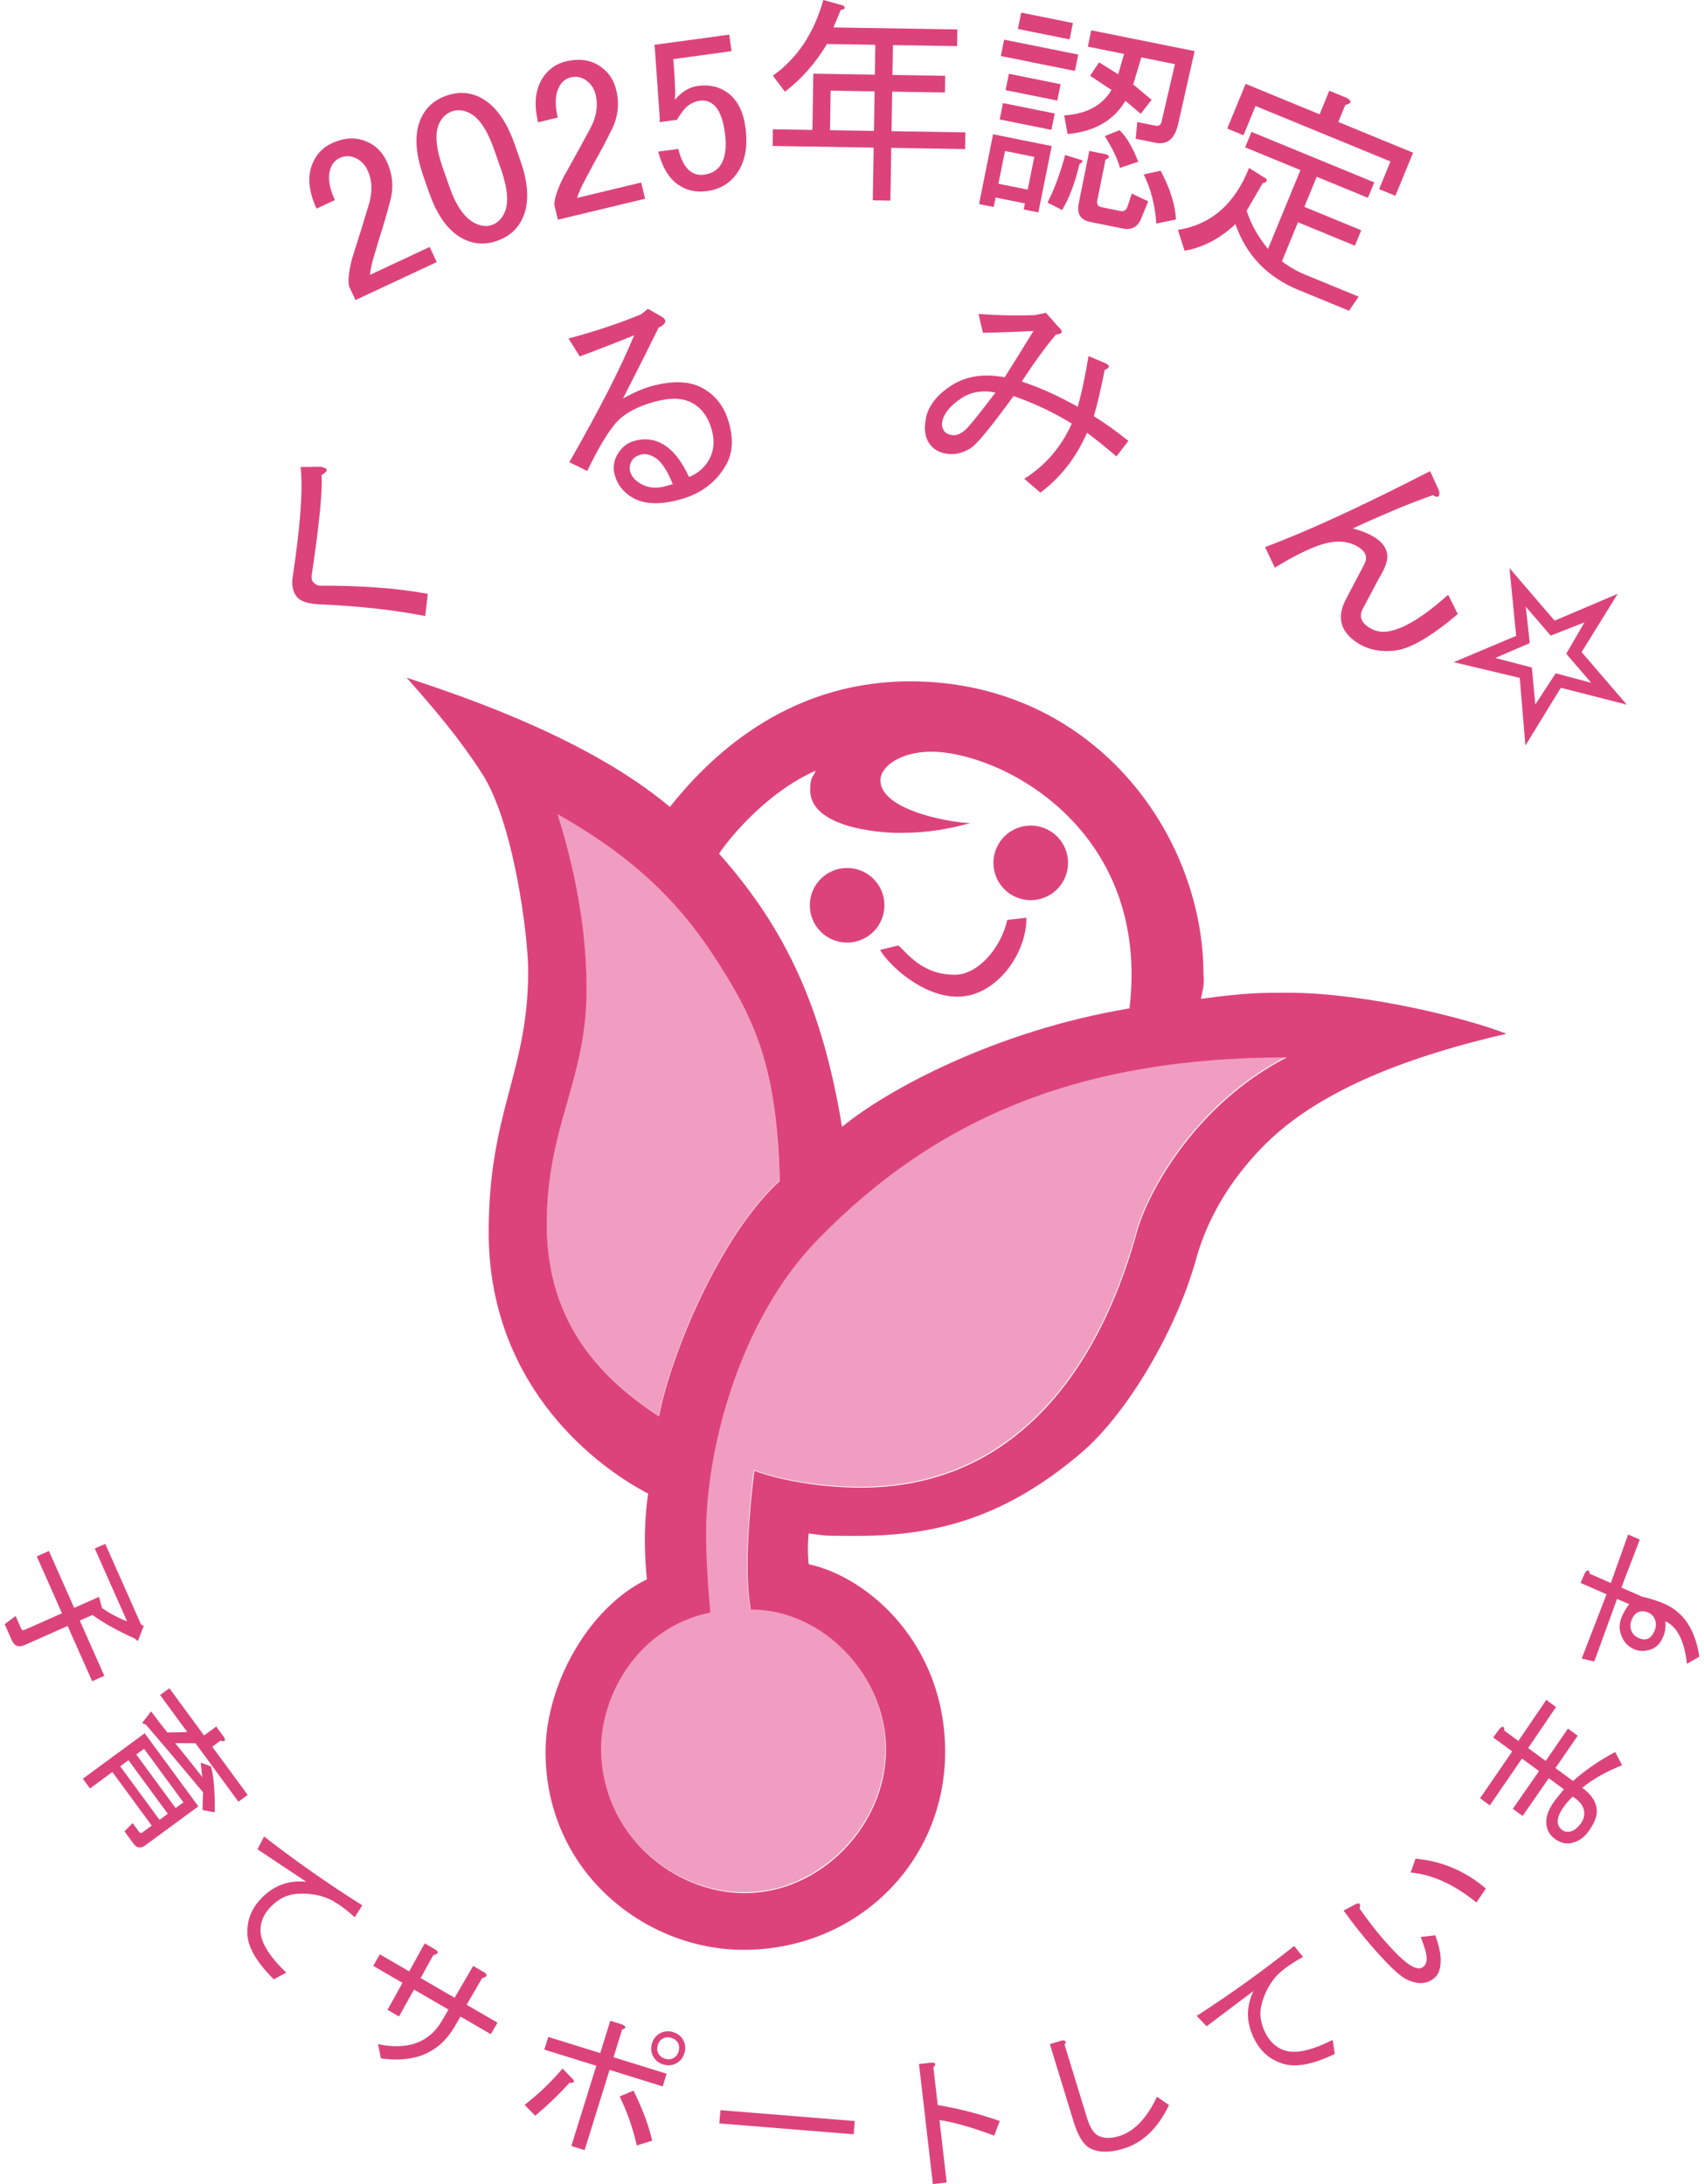 <?xml version="1.0" encoding="utf-8"?>
<!-- Generator: Adobe Illustrator 28.1.0, SVG Export Plug-In . SVG Version: 6.00 Build 0)  -->
<svg version="1.1" id="レイヤー_1" xmlns="http://www.w3.org/2000/svg" xmlns:xlink="http://www.w3.org/1999/xlink" x="0px"
	 y="0px" width="156px" height="200px" viewBox="0 0 156 200" style="enable-background:new 0 0 156 200;" xml:space="preserve">
<style type="text/css">
	.st0{fill:#F09DC1;}
	.st1{fill:#DD437B;}
</style>
<g>
	<path class="st0" d="M60.311,129.658c1.015-5.415,5.481-16.465,11.051-21.551
		c-0.279-10.313-2.117-14.723-6.3-20.999c-3.738-5.609-8.221-9.298-14.036-12.599
		c0.851,2.778,2.653,8.842,2.653,16.025c0,8.399-3.648,12.49-3.648,21.552
		C50.032,121.324,55.295,126.38,60.311,129.658z"/>
	<path class="st0" d="M69.013,134.602c0.775,0.332,4.422,1.471,9.284,1.547
		c15.815,0.252,22.862-12.883,25.726-23.389c0.951-3.49,5.248-11.634,13.728-16.006
		c-18.797,0-32.05,5.465-42.991,16.738c-7.2,7.419-10.167,19.306-10.167,26.745
		c0,2.432,0.165,5.026,0.387,7.347c-6.765,1.406-10.004,7.701-10.004,12.436
		c0,7.855,6.632,13.263,13.152,13.263c7.009,0,12.931-6.259,12.931-13.152
		c0-6.669-5.659-12.82-12.378-12.82C68.061,143.901,68.572,138.028,69.013,134.602z"/>
	<g>
		<path class="st1" d="M8.676,141.799l0.961-0.426l3.276,7.384l0.241,0.135l-0.535,1.388l-0.287-0.236
			c-1.618-0.735-2.906-1.455-3.864-2.16l-1.163,0.516l2.244,5.058l-1.113,0.494l-2.244-5.058
			l-3.945,1.75c-0.539,0.239-0.929,0.089-1.169-0.45l-0.65-1.467l1-0.747l0.516,1.163
			c0.06,0.134,0.157,0.173,0.292,0.113l3.439-1.526L3.366,142.52l1.113-0.494l2.311,5.21
			l2.276-1.01l0.275,1.028c0.752,0.514,1.518,0.92,2.297,1.22L8.676,141.799z"/>
		<path class="st1" d="M8.238,163.771l-0.655-0.892l5.665-4.158l4.911,6.691l-4.862,3.569
			c-0.416,0.305-0.778,0.25-1.083-0.166l-0.819-1.115l0.749-0.756l0.589,0.803
			c0.087,0.119,0.19,0.135,0.31,0.047l0.847-0.622l-3.601-4.907L8.238,163.771z M14.605,166.647
			l0.758-0.556l-3.601-4.907l-0.758,0.556L14.605,166.647z M13.189,160.137l-0.714,0.524l3.601,4.907
			l0.714-0.524L13.189,160.137z M19.433,159.947l3.241,4.416l-0.847,0.622l-3.929-5.353l-1.859-0.008
			c0.889,1.086,1.719,2.124,2.491,3.113c-0.062-0.458-0.113-0.902-0.152-1.33l0.937,0.342
			c0.256,0.91,0.37,2.313,0.344,4.209l-1.115-0.211c0.006-0.553,0.022-1.092,0.05-1.615
			c-1.961-2.359-3.714-4.436-5.259-6.23c-0.259-0.039-0.338-0.118-0.241-0.235l0.74-0.955
			c0.48,0.653,0.975,1.297,1.485,1.93l1.826-0.036l-2.488-3.39l0.848-0.622l3.176,4.327
			l1.115-0.819l0.72,0.981c0.158,0.341,0.051,0.443-0.324,0.307L19.433,159.947z"/>
		<path class="st1" d="M32.48,175.566c-0.96-0.864-1.801-1.445-2.522-1.747
			c-0.801-0.323-1.697-0.459-2.686-0.406c-0.99,0.052-1.855,0.49-2.595,1.313
			c-0.592,0.658-0.867,1.378-0.826,2.16c0.055,1.042,0.84,2.294,2.354,3.755l-1.143,0.609
			c-1.544-1.538-2.349-2.905-2.411-4.104c-0.064-1.198,0.311-2.25,1.126-3.155
			c1.159-1.289,2.579-1.848,4.26-1.676c-1.462-0.968-2.952-1.959-4.467-2.976l0.604-1.169
			c2.86,2.226,5.858,4.327,8.993,6.302L32.48,175.566z"/>
		<path class="st1" d="M42.721,183.58l2.823,1.64l-0.612,1.052l-2.775-1.612l-0.528,0.909
			c-1.39,2.392-3.642,3.366-6.754,2.923l-0.265-1.306c2.741,0.569,4.695-0.151,5.863-2.161
			l0.584-1.005l-3.157-1.835l-1.37,2.468l-1.053-0.612l1.37-2.467l-2.679-1.557l0.612-1.053
			l2.679,1.557l1.425-2.563l1.005,0.584c0.299,0.217,0.224,0.386-0.23,0.506l-1.148,2.085
			l3.11,1.807l1.696-2.919l1.053,0.612c0.299,0.217,0.224,0.386-0.23,0.506L42.721,183.58z"/>
		<path class="st1" d="M52.465,190.417c0.156,0.243,0.047,0.343-0.327,0.304
			c-0.89,0.998-1.937,2.005-3.141,3.021l-0.965-0.996c1.275-0.994,2.43-2.102,3.468-3.325
			L52.465,190.417z M56.168,188.382l4.861,1.512l-0.362,1.162l-4.861-1.512l-2.284,7.344l-1.216-0.378
			l2.284-7.344l-4.755-1.479l0.362-1.162l4.755,1.479l0.92-2.959l1.11,0.345
			c0.365,0.191,0.357,0.342-0.026,0.456L56.168,188.382z M57.998,191.443
			c0.852,1.733,1.419,3.262,1.703,4.586l-1.409,0.431c-0.335-1.533-0.855-3.027-1.561-4.484
			L57.998,191.443z M59.789,188.292c-0.195-0.37-0.225-0.766-0.094-1.188
			c0.132-0.423,0.381-0.731,0.752-0.925c0.369-0.194,0.765-0.225,1.188-0.094
			c0.423,0.131,0.731,0.382,0.925,0.752c0.193,0.37,0.225,0.765,0.094,1.188
			c-0.132,0.423-0.382,0.731-0.752,0.925c-0.37,0.195-0.765,0.226-1.188,0.094
			C60.292,188.911,59.983,188.662,59.789,188.292z M61.648,188.464c0.23-0.122,0.39-0.323,0.478-0.605
			c0.087-0.281,0.07-0.537-0.051-0.769c-0.122-0.231-0.323-0.39-0.605-0.478
			c-0.283-0.088-0.539-0.071-0.769,0.051c-0.232,0.122-0.39,0.323-0.478,0.605
			c-0.088,0.282-0.071,0.538,0.051,0.769c0.121,0.232,0.323,0.39,0.605,0.478
			C61.161,188.602,61.417,188.586,61.648,188.464z"/>
		<path class="st1" d="M65.855,194.445l0.098-1.214l12.299,0.995l-0.098,1.214L65.855,194.445z"/>
		<path class="st1" d="M91.532,194.223l-0.514,1.341c-2.057-0.765-3.727-1.24-5.01-1.427l0.66,5.717
			L85.404,200l-1.27-10.994l1.099-0.127c0.444-0.014,0.516,0.126,0.216,0.421l0.4,3.463
			C87.703,193.07,89.598,193.555,91.532,194.223z"/>
		<path class="st1" d="M102.861,196.754c-1.27,0.389-2.297,0.374-3.079-0.042
			c-0.599-0.318-1.098-1.129-1.497-2.435l-2.169-7.09l1.111-0.34
			c0.339-0.026,0.417,0.104,0.236,0.391l2.039,6.667c0.27,0.883,0.612,1.433,1.027,1.654
			c0.507,0.27,1.148,0.285,1.924,0.048c1.375-0.421,2.532-1.623,3.467-3.607l1.102,0.763
			C106.012,194.885,104.624,196.215,102.861,196.754z"/>
		<path class="st1" d="M119.287,179.202c-1.133,0.621-1.96,1.222-2.483,1.802
			c-0.57,0.649-0.994,1.45-1.271,2.401c-0.278,0.952-0.151,1.913,0.382,2.883
			c0.426,0.776,1.014,1.274,1.765,1.494c1.002,0.293,2.443-0.035,4.322-0.981l0.197,1.28
			c-1.963,0.949-3.519,1.256-4.671,0.92c-1.153-0.336-2.02-1.038-2.605-2.106
			c-0.834-1.52-0.892-3.045-0.173-4.575c-1.397,1.06-2.825,2.138-4.286,3.233l-0.903-0.956
			c3.046-1.964,6.019-4.098,8.921-6.404L119.287,179.202z"/>
		<path class="st1" d="M131.892,179.371c0.026,0.813-0.156,1.389-0.544,1.729
			c-0.693,0.609-1.558,0.657-2.597,0.145c-0.608-0.3-1.593-1.227-2.956-2.779
			c-0.972-1.109-1.903-2.28-2.79-3.514l1.056-0.559c0.405-0.209,0.541-0.082,0.406,0.379
			c0.79,1.123,1.55,2.1,2.279,2.932c0.999,1.137,1.774,1.88,2.326,2.229
			c0.553,0.35,0.967,0.403,1.245,0.159c0.304-0.268,0.373-0.72,0.206-1.359
			c-0.105-0.398-0.258-0.852-0.46-1.363l1.342-0.148C131.714,178.079,131.877,178.796,131.892,179.371z
			 M136.034,172.936l-0.867,1.277c-2.036-1.648-4.042-2.562-6.017-2.743l0.436-1.266
			C131.977,170.412,134.127,171.322,136.034,172.936z"/>
		<path class="st1" d="M144.007,163.087c1.161-1.023,2.452-1.907,3.868-2.652l0.621,1.211
			c-1.492,0.599-2.705,1.287-3.641,2.064c0.774,0.568,1.211,1.187,1.314,1.857
			c0.095,0.619-0.152,1.33-0.741,2.133c-0.458,0.625-1.023,0.988-1.693,1.091
			c-0.464,0.071-0.933-0.067-1.41-0.417c-0.416-0.306-0.664-0.716-0.744-1.232
			c-0.103-0.669,0.14-1.407,0.729-2.21c0.175-0.238,0.462-0.598,0.863-1.083l-1.383-1.015
			l-2.398,3.456l-0.893-0.655l2.398-3.456l-1.562-1.146l-2.942,4.292l-0.893-0.655l2.943-4.292
			l-1.74-1.277l0.589-0.803c0.3-0.283,0.44-0.226,0.422,0.173l1.294,0.949l2.55-3.756
			l0.893,0.654l-2.55,3.757l1.606,1.178l2.038-2.965l0.893,0.654l-2.039,2.965L144.007,163.087z
			 M143.179,165.431c-0.437,0.595-0.623,1.099-0.56,1.511c0.04,0.259,0.179,0.474,0.417,0.649
			c0.178,0.131,0.396,0.177,0.654,0.137c0.361-0.055,0.705-0.306,1.033-0.752
			c0.262-0.357,0.361-0.74,0.297-1.154c-0.071-0.464-0.415-0.899-1.032-1.306
			C143.688,164.799,143.418,165.104,143.179,165.431z"/>
		<path class="st1" d="M152.257,149.89c-0.252,0.575-0.596,0.947-1.034,1.118
			c-0.583,0.228-1.128,0.231-1.634,0.009c-0.54-0.236-0.925-0.646-1.153-1.229
			c-0.228-0.583-0.209-1.179,0.058-1.787c0.177-0.405,0.398-0.771,0.662-1.099l-1.115-0.488
			l-2.086,5.731l-1.153-0.264l2.277-5.889l-2.382-1.043l0.4-0.912
			c0.231-0.342,0.38-0.317,0.45,0.076l1.925,0.844l1.583-4.442l1.065,0.466l-1.684,4.397l1.925,0.843
			c0.667,0.132,1.373,0.36,2.117,0.685c1.708,0.789,2.74,2.388,3.093,4.798l-1.131,0.652
			c-0.24-2.118-0.9-3.415-1.982-3.888C152.516,148.976,152.449,149.451,152.257,149.89z
			 M149.355,149.343c0.114,0.292,0.341,0.512,0.678,0.659c0.304,0.134,0.578,0.153,0.821,0.058
			c0.243-0.095,0.445-0.328,0.609-0.7c0.162-0.371,0.177-0.727,0.044-1.068
			c-0.114-0.291-0.323-0.504-0.627-0.637c-0.303-0.133-0.602-0.143-0.893-0.029
			c-0.243,0.096-0.439,0.312-0.586,0.649C149.237,148.648,149.223,149.004,149.355,149.343z"/>
	</g>
	<g>
		<path class="st1" d="M26.808,52.763c0.706-4.73,0.942-8.064,0.71-10.001l1.835-0.015
			c0.712,0.122,0.74,0.374,0.084,0.755c0.101,1.425-0.198,4.466-0.894,9.12
			c-0.035,0.302-0.003,0.515,0.097,0.641c0.2,0.253,0.433,0.376,0.702,0.369
			c3.821-0.011,7.096,0.238,9.825,0.747l-0.238,2.035c-2.838-0.56-6.061-0.918-9.672-1.073
			c-1.063-0.047-1.762-0.282-2.095-0.703C26.796,54.175,26.677,53.551,26.808,52.763z"/>
		<path class="st1" d="M64.906,42.106c0.453-0.79,0.539-1.702,0.258-2.739
			c-0.309-1.138-0.893-1.953-1.748-2.444c-0.856-0.489-2.01-0.539-3.459-0.145
			c-1.709,0.464-2.938,1.16-3.688,2.085c-0.712,0.86-1.548,2.283-2.511,4.267l-1.637-0.807
			c2.716-4.74,4.695-8.613,5.936-11.619c-1.653,0.671-3.312,1.316-4.979,1.935l-1.028-1.639
			c2.536-0.689,4.754-1.429,6.652-2.223l0.615-0.5l1.086,0.622
			c0.71,0.364,0.672,0.735-0.114,1.115c-1.075,2.183-2.158,4.339-3.248,6.469
			c1.017-0.554,1.888-0.929,2.613-1.126c1.968-0.534,3.544-0.462,4.73,0.217
			c1.185,0.679,1.975,1.744,2.368,3.193c0.408,1.503,0.309,2.78-0.294,3.833
			c-0.905,1.58-2.317,2.63-4.232,3.15c-1.813,0.492-3.246,0.436-4.298-0.167
			c-0.856-0.49-1.411-1.202-1.664-2.134c-0.169-0.622-0.083-1.228,0.256-1.821
			c0.377-0.657,0.902-1.079,1.575-1.262c0.932-0.253,1.793-0.153,2.583,0.299
			c0.922,0.529,1.722,1.534,2.404,3.017C63.883,43.357,64.491,42.832,64.906,42.106z M59.923,41.875
			c-0.461-0.264-0.874-0.347-1.235-0.249c-0.415,0.113-0.697,0.302-0.848,0.564
			c-0.189,0.33-0.241,0.649-0.157,0.96c0.126,0.466,0.453,0.85,0.98,1.152
			c0.657,0.378,1.401,0.453,2.23,0.228c0.206-0.056,0.439-0.119,0.699-0.19
			C61.072,43.036,60.515,42.214,59.923,41.875z"/>
		<path class="st1" d="M95.245,45.113l-1.474-1.272c1.93-1.208,3.38-2.893,4.349-5.055
			c-1.71-1.044-3.487-1.883-5.331-2.517c-2.018,2.777-3.31,4.356-3.877,4.737
			c-0.756,0.508-1.555,0.68-2.397,0.516c-0.632-0.123-1.118-0.436-1.456-0.941
			c-0.382-0.567-0.48-1.324-0.295-2.271c0.216-1.106,0.952-2.082,2.212-2.93
			c1.384-0.932,3.051-1.208,5-0.828c0.951-1.508,1.828-2.923,2.633-4.242
			c-1.547,0.081-3.089,0.135-4.624,0.163l-0.402-1.719c1.779,0.13,3.494,0.164,5.146,0.103
			l1.025-0.21l1.142,1.289c0.464,0.418,0.392,0.65-0.218,0.695
			c-0.922,1.078-1.967,2.515-3.137,4.308c1.644,0.54,3.353,1.31,5.125,2.313
			c0.351-1.244,0.681-2.791,0.989-4.645l1.439,0.609c0.558,0.219,0.57,0.439,0.035,0.663
			c-0.339,1.738-0.67,3.149-0.991,4.234c0.928,0.564,1.984,1.318,3.167,2.259l-1.098,1.425
			c-0.983-0.848-1.881-1.569-2.693-2.166C98.523,41.899,97.101,43.727,95.245,45.113z M87.992,36.481
			c-1.007,0.678-1.582,1.386-1.727,2.123c-0.062,0.316-0.008,0.601,0.162,0.852
			c0.127,0.189,0.349,0.314,0.665,0.376c0.474,0.092,0.951-0.114,1.433-0.622
			c0.409-0.413,1.277-1.5,2.605-3.264C89.918,35.709,88.873,35.887,87.992,36.481z"/>
		<path class="st1" d="M124.569,50.243c-1.072-0.807-2.476-0.858-4.216-0.153
			c-1.053,0.416-2.268,1.047-3.642,1.892l-0.897-1.885c3.822-1.419,8.86-3.738,15.112-6.956
			l0.834,1.837c0.073,0.526-0.121,0.649-0.58,0.369c-1.901,0.651-4.345,1.665-7.331,3.044
			c0.954,0.249,1.711,0.583,2.268,1.002c0.515,0.387,0.807,0.845,0.883,1.37
			c0.073,0.526-0.185,1.271-0.777,2.236l-1.454,2.734c-0.335,0.622-0.201,1.158,0.399,1.61
			c0.556,0.419,1.174,0.582,1.85,0.487c1.427-0.201,3.28-1.324,5.561-3.369l0.881,1.772
			c-2.397,2.023-4.271,3.131-5.624,3.321c-1.504,0.211-2.791-0.087-3.861-0.893
			c-1.329-1.001-1.569-2.289-0.717-3.865l1.632-3.104C125.189,51.113,125.084,50.63,124.569,50.243z"/>
		<path class="st1" d="M139.135,62.077l-6.046-1.441l5.717-2.412l-0.616-6.202l4.135,4.813l5.773-2.459
			l-3.301,5.336l4.135,4.813l-6.038-1.544l-3.246,5.289L139.135,62.077z M136.894,60.252l3.348,0.874
			l0.312,3.386l1.871-2.858l3.245,0.867l-2.281-2.656l1.666-2.873l-3.092,1.214l-2.281-2.656
			l0.367,3.338L136.894,60.252z"/>
	</g>
	<g>
		<g>
			<path class="st1" d="M44.739,112.833c0-11.094,3.616-14.63,3.616-23.908
				c0-3.217-1.307-13.55-4.219-18.082c-2.094-3.257-4.361-5.907-6.903-8.781
				c5.796,1.895,16.781,5.699,24.094,11.826c3.254-4.069,10.299-11.495,21.992-11.495
				c16.6,0,26.857,13.83,26.857,26.856c0.11,1.105-0.11,1.437-0.222,2.211
				c4.202-0.553,5.382-0.553,7.959-0.553c7.058,0,16.327,2.314,20.004,3.758
				c-8.715,1.998-15.827,4.807-20.557,8.731c-2.307,1.914-6.229,6.013-7.863,11.913
				c-1.798,6.503-6.303,14.133-10.483,17.706c-6.852,5.857-13.18,7.627-20.446,7.627
				c-3.537,0-2.762,0-4.531-0.221c-0.166,1.477,0,2.816,0,2.816c5.526,1.205,12.489,7.375,12.489,17.188
				c0,10.165-8.137,18.125-18.456,18.125c-9.062,0-18.125-7.186-18.125-18.125
				c0-6.1,3.878-13.18,9.283-15.805c0,0-0.492-3.794,0.11-7.847
				C53.692,133.817,44.739,126.219,44.739,112.833z M69.064,134.675c0.775,0.332,4.422,1.471,9.284,1.547
				c15.815,0.252,22.862-12.883,25.726-23.389c0.951-3.49,5.248-11.634,13.728-16.006
				c-18.797,0-32.05,5.465-42.991,16.738c-7.2,7.419-10.167,19.306-10.167,26.745
				c0,2.432,0.165,5.026,0.387,7.347c-6.765,1.406-10.004,7.701-10.004,12.436
				c0,7.855,6.632,13.263,13.152,13.263c7.009,0,12.931-6.259,12.931-13.152
				c0-6.669-5.659-12.82-12.378-12.82C68.111,143.974,68.622,138.101,69.064,134.675z M60.333,129.701
				c1.015-5.416,5.481-16.465,11.051-21.551c-0.279-10.313-2.117-14.723-6.3-20.999
				c-3.738-5.609-8.221-9.298-14.036-12.599c0.851,2.778,2.653,8.842,2.653,16.025
				c0,8.399-3.648,12.49-3.648,21.552C50.055,121.367,55.318,126.423,60.333,129.701z M77.085,103.189
				c4.095-3.372,14.066-8.807,26.319-10.849c1.96-16.463-11.802-23.506-18.181-23.506
				c-2.738,0-4.621,1.344-4.621,2.611c0,2.88,6.937,3.952,8.237,3.919
				c-2.883,0.824-5.044,0.904-6.529,0.904c-2.12,0-8.138-0.575-8.138-3.917
				c0-1.306,0.301-1.173,0.502-1.775c-4.718,2.071-8.249,6.634-8.84,7.601
				C72.032,85.15,75.334,92.467,77.085,103.189z M77.553,79.483c-1.886,0-3.414,1.529-3.414,3.415
				c0,1.886,1.528,3.416,3.414,3.416c1.887,0,3.416-1.529,3.416-3.416
				C80.969,81.012,79.44,79.483,77.553,79.483z M94.363,75.599c-1.886,0-3.415,1.529-3.415,3.415
				c0,1.886,1.529,3.416,3.415,3.416c1.886,0,3.416-1.53,3.416-3.416
				C97.779,77.127,96.249,75.599,94.363,75.599z M82.242,86.581l-1.675,0.402
				c0.676,1.216,3.751,4.286,7.1,4.286c3.564,0,6.362-4.018,6.294-7.233l-1.741,0.201
				c-0.603,2.612-2.693,5.023-4.822,5.023C84.385,89.26,83.04,87.245,82.242,86.581z"/>
		</g>
	</g>
	<g>
		<path class="st1" d="M28.984,19.103c-0.704-1.506-0.85-2.83-0.436-3.972
			c0.336-0.926,0.942-1.595,1.817-2.004c1.068-0.5,2.067-0.581,2.995-0.246
			c0.927,0.337,1.607,0.967,2.039,1.89c0.545,1.166,0.658,2.357,0.338,3.573
			c-0.294,1.145-0.623,2.277-0.989,3.395c-0.185,0.619-0.369,1.239-0.553,1.857
			c-0.158,0.549-0.268,1.074-0.329,1.576l5.468-2.557l0.648,1.385l-7.436,3.477L31.965,26.238
			c-0.13-0.531-0.035-1.405,0.285-2.621c0.601-1.88,1.086-3.44,1.455-4.678
			c0.417-1.261,0.399-2.377-0.056-3.35c-0.273-0.583-0.695-0.977-1.265-1.185
			c-0.428-0.155-0.861-0.13-1.298,0.074c-0.39,0.182-0.661,0.487-0.816,0.915
			c-0.285,0.786-0.154,1.76,0.391,2.927L28.984,19.103z"/>
		<path class="st1" d="M38.763,16.146c-0.78-2.228-0.842-4.025-0.183-5.394
			c0.46-0.956,1.223-1.622,2.287-1.994s2.073-0.327,3.031,0.133c1.367,0.659,2.441,2.102,3.221,4.329
			l0.532,1.519c0.763,2.178,0.814,3.951,0.156,5.317c-0.461,0.958-1.223,1.622-2.286,1.994
			c-1.063,0.373-2.074,0.329-3.031-0.133c-1.368-0.657-2.432-2.076-3.195-4.254L38.763,16.146z
			 M40.217,11.288c-0.428,0.889-0.323,2.245,0.316,4.068l0.611,1.747
			c0.621,1.773,1.409,2.89,2.366,3.35c0.547,0.264,1.049,0.315,1.504,0.156
			c0.506-0.177,0.891-0.538,1.155-1.086c0.427-0.888,0.323-2.245-0.316-4.068l-0.611-1.747
			c-0.638-1.823-1.402-2.948-2.29-3.377c-0.548-0.263-1.074-0.306-1.58-0.129
			C40.865,10.379,40.48,10.742,40.217,11.288z"/>
		<path class="st1" d="M49.261,11.2C48.873,9.583,48.995,8.257,49.63,7.221
			c0.515-0.84,1.243-1.375,2.182-1.601c1.147-0.276,2.142-0.155,2.983,0.359
			c0.84,0.516,1.381,1.269,1.619,2.259c0.301,1.252,0.173,2.442-0.384,3.569
			c-0.518,1.063-1.067,2.106-1.649,3.128c-0.305,0.57-0.61,1.14-0.913,1.71
			c-0.265,0.506-0.478,0.998-0.638,1.478l5.869-1.411l0.357,1.487l-7.982,1.918l-0.32-1.33
			c-0.021-0.546,0.247-1.384,0.804-2.511c0.965-1.722,1.753-3.152,2.362-4.292
			c0.661-1.152,0.866-2.249,0.616-3.294c-0.15-0.626-0.485-1.097-1.002-1.415
			c-0.388-0.238-0.817-0.3-1.287-0.187c-0.418,0.1-0.745,0.344-0.983,0.732
			c-0.437,0.713-0.504,1.694-0.202,2.946L49.261,11.2z"/>
		<path class="st1" d="M59.905,4.105l6.859-0.933l0.206,1.515l-5.343,0.728l0.032,0.239
			c0.084,1.018,0.138,2.012,0.162,2.983c-0.032,0.167-0.036,0.33-0.015,0.489
			c0.603-0.732,1.305-1.152,2.103-1.261c1.063-0.145,1.987,0.083,2.773,0.679
			c0.845,0.644,1.366,1.682,1.562,3.117c0.246,1.808-0.044,3.255-0.871,4.342
			c-0.644,0.846-1.523,1.345-2.639,1.496c-1.064,0.145-1.988-0.081-2.773-0.678
			c-0.785-0.596-1.351-1.575-1.699-2.936l1.834-0.25c0.244,0.996,0.607,1.678,1.091,2.045
			c0.362,0.276,0.783,0.381,1.261,0.315c0.638-0.087,1.118-0.341,1.439-0.764
			c0.505-0.664,0.664-1.687,0.476-3.07c-0.181-1.328-0.543-2.2-1.087-2.614
			c-0.362-0.276-0.756-0.384-1.181-0.327c-0.638,0.087-1.164,0.402-1.577,0.946
			c-0.276,0.362-0.456,0.63-0.54,0.804l-1.595,0.217c0.024-0.219,0.025-0.409,0.004-0.569
			l-0.437-6.195L59.905,4.105z"/>
		<path class="st1" d="M71.858,8.395l-1.103-1.467C72.98,5.355,74.52,3.045,75.374,0l1.843,0.513
			c0.21,0.219,0.127,0.352-0.248,0.399l-0.67,1.599L87.646,2.695l-0.024,1.529l-5.875-0.095
			L81.703,6.864l4.828,0.078l-0.024,1.529l-4.829-0.079l-0.059,3.621l6.76,0.11l-0.025,1.529
			l-6.76-0.11l-0.079,4.829l-1.61-0.026l0.079-4.828L70.731,13.367l0.024-1.529l3.621,0.059
			l0.083-5.15l5.633,0.091l0.044-2.736L75.712,4.03C74.663,5.784,73.378,7.24,71.858,8.395z
			 M75.986,11.923l4.024,0.065l0.059-3.621l-4.024-0.065L75.986,11.923z"/>
		<path class="st1" d="M96.285,13.375l-1.224,6.075l-1.341-0.27l0.111-0.552l-2.683-0.54l-0.175,0.868
			l-1.342-0.27l1.287-6.391L96.285,13.375z M92.007,13.827l-0.604,2.998l2.683,0.54l0.604-2.998
			L92.007,13.827z M91.823,9.439l4.734,0.953l-0.302,1.499l-4.734-0.953L91.823,9.439z M91.926,3.631
			l6.785,1.366l-0.302,1.499l-6.785-1.366L91.926,3.631z M92.363,6.757l4.734,0.953L96.795,9.209
			l-4.734-0.953L92.363,6.757z M93.491,1.155l4.734,0.953l-0.302,1.499l-4.734-0.953L93.491,1.155z
			 M95.899,18.552c0.632-1.24,1.17-2.692,1.616-4.354l1.546,0.476
			c0.094,0.074,0.015,0.195-0.237,0.362c-0.392,1.673-0.92,3.072-1.584,4.196L95.899,18.552z
			 M97.425,10.567c2.051-0.134,3.494-0.91,4.328-2.33L99.797,6.94l0.822-1.23l1.751,1.092
			l0.539-1.862l-3.314-0.667l0.302-1.499l9.469,1.906l-1.524,6.753
			c-0.318,1.305-1.003,1.851-2.055,1.639l-1.814-0.366l0.144-1.531l1.657,0.334
			c0.314,0.063,0.504-0.063,0.568-0.378l1.223-5.254l-3.077-0.62l-0.745,2.477l1.688,1.407
			l-0.997,1.277l-1.403-1.185c-1.076,1.809-2.84,2.822-5.292,3.039L97.425,10.567z M101.224,14.124
			c0.409,0.138,0.404,0.301-0.016,0.489l-0.747,3.708c-0.075,0.369,0.047,0.584,0.362,0.648
			l1.736,0.35c0.315,0.063,0.531-0.057,0.647-0.362l0.412-1.231l1.499,0.712l-0.649,1.594
			c-0.317,0.757-0.87,1.056-1.659,0.897l-2.998-0.604c-0.895-0.18-1.246-0.744-1.055-1.69
			l0.969-4.813L101.224,14.124z M102.49,11.916c0.641,0.622,1.212,1.586,1.716,2.891l-1.674,0.566
			c-0.22-0.81-0.682-1.779-1.385-2.906L102.49,11.916z M105.856,20.475
			c-0.103-1.663-0.484-3.162-1.146-4.5l1.547-0.345c0.871,1.653,1.338,3.143,1.4,4.469
			L105.856,20.475z"/>
		<path class="st1" d="M107.837,21.055c3.042-0.489,5.214-2.381,6.512-5.676l1.589,1.002
			c0.088,0.21-0.024,0.338-0.333,0.386l-1.474,2.527c0.377,1.2,1.027,2.367,1.954,3.502
			l2.97-7.22l-5.062-2.082l0.582-1.414l11.239,4.622l-0.581,1.414l-4.69-1.928l-1.132,2.754
			l5.21,2.143l-0.581,1.414l-5.211-2.143l-1.469,3.573c0.663,0.505,1.366,0.91,2.111,1.216
			l4.913,2.021l-0.879,1.291l-4.616-1.898c-2.878-1.184-4.807-3.196-5.785-6.034
			c-1.418,1.331-2.97,2.143-4.657,2.436L107.837,21.055z M122.52,11.168l6.848,2.817l-1.622,3.945
			l-1.489-0.612l1.041-2.531l-12.356-5.081l-1.102,2.68l-1.489-0.612l1.684-4.094l6.773,2.786
			l0.887-2.158l1.638,0.673c0.454,0.303,0.398,0.512-0.17,0.626L122.52,11.168z"/>
	</g>
</g>
</svg>
